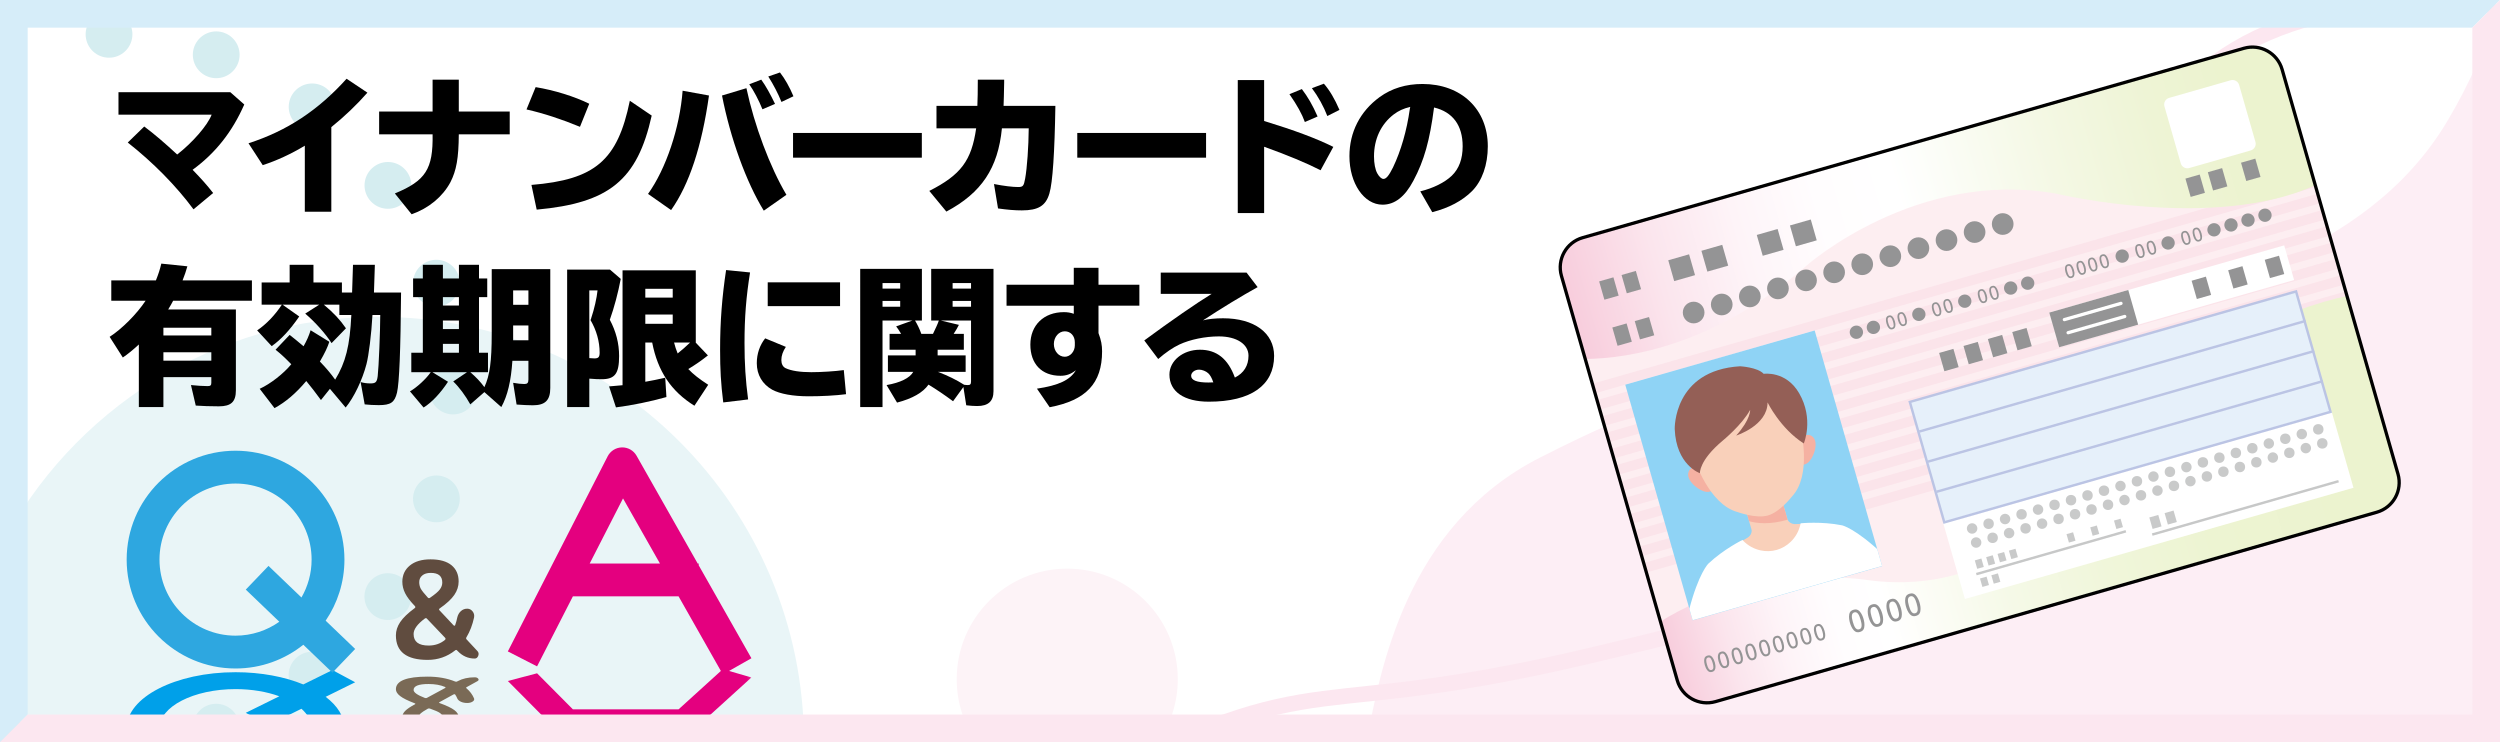 <?xml version="1.0" encoding="utf-8"?>
<!-- Generator: Adobe Illustrator 29.8.1, SVG Export Plug-In . SVG Version: 9.03 Build 0)  -->
<svg version="1.1" id="レイヤー_1" xmlns="http://www.w3.org/2000/svg" xmlns:xlink="http://www.w3.org/1999/xlink" x="0px"
	 y="0px" viewBox="0 0 767.999 227.999" style="enable-background:new 0 0 767.999 227.999;" xml:space="preserve">
<style type="text/css">
	.st0{clip-path:url(#SVGID_00000029008770736817014160000012771958236762789798_);fill:#FDEEF5;}
	.st1{clip-path:url(#SVGID_00000029008770736817014160000012771958236762789798_);fill:#E9F5F7;}
	.st2{clip-path:url(#SVGID_00000029008770736817014160000012771958236762789798_);fill:#FDF3F7;}
	.st3{clip-path:url(#SVGID_00000029008770736817014160000012771958236762789798_);}
	.st4{fill:none;stroke:#D5EDF0;stroke-width:14.372;stroke-linecap:round;stroke-linejoin:round;}
	.st5{fill:none;stroke:#D5EDF0;stroke-width:14.372;stroke-linecap:round;stroke-linejoin:round;stroke-dasharray:0,33.659;}
	
		.st6{clip-path:url(#SVGID_00000029008770736817014160000012771958236762789798_);fill:none;stroke:#FCE7F0;stroke-width:4.791;stroke-miterlimit:10;}
	.st7{fill:#FDEEF1;}
	.st8{fill:none;stroke:#FBE4EA;stroke-width:3.041;stroke-miterlimit:10;}
	.st9{fill:#949495;}
	.st10{filter:url(#Adobe_OpacityMaskFilter);}
	.st11{filter:url(#Adobe_OpacityMaskFilter_00000126296232475187497860000012356223544004276115_);}
	
		.st12{mask:url(#SVGID_00000023278968937708531480000003806514327874712466_);fill:url(#SVGID_00000021102253488919962550000013697996272426655914_);}
	.st13{fill:url(#SVGID_00000018928258169116901280000003313652963908998836_);}
	.st14{filter:url(#Adobe_OpacityMaskFilter_00000130615986442183094190000018008744799585953955_);}
	.st15{filter:url(#Adobe_OpacityMaskFilter_00000087405170720796591290000004322348862834108569_);}
	
		.st16{mask:url(#SVGID_00000021803224708088490580000001860357857510663097_);fill:url(#SVGID_00000160910169595271058210000003614704471078657443_);}
	.st17{fill:url(#SVGID_00000109711284503127627290000013366811687120258982_);}
	.st18{clip-path:url(#SVGID_00000107567683139789169770000013132746941031519674_);}
	.st19{fill:#F9D0BA;}
	.st20{fill:#FFFFFF;}
	.st21{fill:#F5B1A2;}
	.st22{fill:#945F56;}
	.st23{fill:none;stroke:#000000;stroke-width:1.014;stroke-miterlimit:10;}
	.st24{fill:#E6F0FA;stroke:#BBC4E4;stroke-width:0.76;stroke-miterlimit:10;}
	.st25{fill:none;stroke:#BBC4E4;stroke-width:0.76;stroke-miterlimit:10;}
	.st26{fill:none;stroke:#FFFFFF;stroke-width:1.014;stroke-linecap:round;stroke-miterlimit:10;}
	.st27{fill:none;stroke:#C7C8C8;stroke-width:0.76;stroke-miterlimit:10;}
	.st28{fill:#C9CACA;}
	.st29{filter:url(#Adobe_OpacityMaskFilter_00000160165593190627443330000014761834795794410396_);}
	.st30{fill:url(#SVGID_00000080908110178831000810000013539563308812504492_);}
	.st31{mask:url(#SVGID_00000030457636607866495180000017552824466163125933_);}
	.st32{fill:#7A6A56;}
	.st33{fill:#00A0E9;}
	.st34{fill:#E4007F;}
	.st35{fill:#604C3F;}
	.st36{fill:#2EA7E0;}
	.st37{fill:#D6EDF9;}
	.st38{fill:#FCE7F0;}
</style>
<g>
	<defs>
		<rect id="SVGID_1_" x="0" width="767.999" height="227.999"/>
	</defs>
	<clipPath id="SVGID_00000000922051444751908470000011706393114527643581_">
		<use xlink:href="#SVGID_1_"  style="overflow:visible;"/>
	</clipPath>
	<path style="clip-path:url(#SVGID_00000000922051444751908470000011706393114527643581_);fill:#FDEEF5;" d="M767.999,1.944
		v226.055H419.781c4.158-21.61,11.852-66.373,53.381-87.475
		c66.799-33.95,61.75-16.005,148.295-36.504c52.892-12.527,105.387-24.959,130.312-66.727
		C759.093,25.025,763.894,13.331,767.999,1.944z"/>
	<path style="clip-path:url(#SVGID_00000000922051444751908470000011706393114527643581_);fill:#E9F5F7;" d="M246.972,227.999
		H0.155v-59.901c21.72-42.032,65.582-70.761,116.151-70.761
		C188.47,97.338,246.972,155.835,246.972,227.999z"/>
	<path style="clip-path:url(#SVGID_00000000922051444751908470000011706393114527643581_);fill:#FDF3F7;" d="M361.815,208.645
		c0,7.195-2.237,13.864-6.055,19.354h-55.805c-3.818-5.49-6.055-12.158-6.055-19.354
		c0-18.755,15.205-33.96,33.96-33.96C346.615,174.685,361.815,189.89,361.815,208.645z"/>
	<g style="clip-path:url(#SVGID_00000000922051444751908470000011706393114527643581_);">
		<g>
			<line class="st4" x1="0.155" y1="225.756" x2="0.155" y2="225.756"/>
			<path class="st5" d="M33.46,229.673c58.735-2.066,105.716-50.333,105.716-109.572
				c0-6.592-0.58-13.045-1.701-19.315c-7.617-42.875-40.154-77.127-82.105-87.259
				c-8.283-2.002-16.934-3.061-25.835-3.061c-4.358,0-8.656,0.254-12.88,0.748"/>
			<line class="st4" x1="0.155" y1="14.451" x2="0.155" y2="14.451"/>
		</g>
	</g>
	
		<path style="clip-path:url(#SVGID_00000000922051444751908470000011706393114527643581_);fill:none;stroke:#FCE7F0;stroke-width:4.791;stroke-miterlimit:10;" d="
		M766.639,1.684c-40.375-2.946-82.838,1.854-107.461,40.518c-12.767,20.053-17.629,39.618-25.299,60.27
		c-3.861,10.391-8.431,21.054-15.076,32.197c-24.93,41.769-77.42,54.2-130.317,66.727
		c-31.905,7.555-51.364,9.888-66.56,11.521c-22.214,2.39-35.33,3.286-64.921,16.824"/>
	<g style="clip-path:url(#SVGID_00000000922051444751908470000011706393114527643581_);">
		<path class="st7" d="M730.156,157.355l-203.162,58.185c-5.035,1.442-10.285-1.471-11.727-6.505
			L479.673,84.748c-1.442-5.035,1.471-10.285,6.505-11.727l203.161-58.185
			c5.035-1.442,10.285,1.471,11.727,6.505l35.595,124.286
			C738.103,150.662,735.19,155.913,730.156,157.355z"/>
		<g>
			<line class="st8" x1="489.585" y1="119.36" x2="710.979" y2="55.954"/>
			<line class="st8" x1="491.019" y1="124.366" x2="712.413" y2="60.96"/>
			<line class="st8" x1="492.452" y1="129.371" x2="713.846" y2="65.965"/>
			<line class="st8" x1="493.886" y1="134.377" x2="715.28" y2="70.971"/>
			<line class="st8" x1="495.32" y1="139.383" x2="716.713" y2="75.976"/>
			<line class="st8" x1="496.753" y1="144.388" x2="718.147" y2="80.982"/>
			<line class="st8" x1="498.187" y1="149.394" x2="719.581" y2="85.988"/>
			<line class="st8" x1="499.62" y1="154.399" x2="721.014" y2="90.993"/>
			<line class="st8" x1="501.054" y1="159.405" x2="722.448" y2="95.999"/>
			<line class="st8" x1="502.487" y1="164.411" x2="723.881" y2="101.004"/>
			<line class="st8" x1="503.921" y1="169.416" x2="725.315" y2="106.01"/>
			<line class="st8" x1="505.355" y1="174.422" x2="726.748" y2="111.016"/>
		</g>
		<g>
			<g>
				<path class="st9" d="M582.232,100.277c-0.114,0.61-0.528,0.781-0.814,0.864
					c-0.397,0.114-0.781,0.095-1.148-0.301c-0.398-0.423-0.619-1.014-0.738-1.43
					c-0.105-0.367-0.247-1.022-0.131-1.604c0.117-0.595,0.497-0.767,0.816-0.859
					c0.391-0.112,0.779-0.1,1.147,0.297c0.385,0.421,0.61,0.988,0.737,1.43
					C582.225,99.11,582.341,99.713,582.232,100.277z M580.357,97.437
					c-0.617,0.177-0.524,0.933-0.272,1.813c0.233,0.815,0.548,1.577,1.19,1.393
					c0.61-0.175,0.524-0.927,0.271-1.812C581.313,98.016,580.994,97.255,580.357,97.437z"/>
				<path class="st9" d="M585.764,99.265c-0.114,0.61-0.528,0.781-0.814,0.864
					c-0.397,0.114-0.781,0.095-1.148-0.301c-0.398-0.423-0.618-1.014-0.737-1.43
					c-0.105-0.367-0.248-1.022-0.132-1.604c0.117-0.595,0.497-0.767,0.816-0.859
					c0.391-0.112,0.779-0.1,1.147,0.297c0.385,0.421,0.61,0.988,0.737,1.43
					C585.757,98.098,585.873,98.701,585.764,99.265z M583.889,96.425
					c-0.616,0.176-0.524,0.933-0.272,1.813c0.233,0.815,0.548,1.577,1.19,1.393
					c0.61-0.175,0.524-0.927,0.271-1.812C584.844,97.004,584.526,96.243,583.889,96.425z"/>
			</g>
			<path class="st9" d="M572.245,101.499c0.311,1.087-0.318,2.22-1.404,2.532s-2.22-0.318-2.532-1.404
				c-0.311-1.087,0.317-2.22,1.404-2.532C570.801,99.783,571.934,100.412,572.245,101.499z"/>
			<path class="st9" d="M577.474,100.001c0.311,1.087-0.317,2.22-1.404,2.532
				c-1.087,0.311-2.22-0.318-2.532-1.404s0.317-2.22,1.404-2.532
				C576.03,98.286,577.163,98.914,577.474,100.001z"/>
			<path class="st9" d="M624.873,86.426c0.311,1.087-0.317,2.22-1.404,2.532
				c-1.087,0.311-2.22-0.318-2.532-1.404s0.318-2.22,1.404-2.532
				C623.429,84.711,624.562,85.339,624.873,86.426z"/>
			<path class="st9" d="M591.439,96.002c0.311,1.087-0.317,2.22-1.404,2.532
				c-1.087,0.311-2.22-0.318-2.532-1.404c-0.311-1.087,0.318-2.22,1.404-2.532
				S591.127,94.915,591.439,96.002z"/>
			<g>
				<path class="st9" d="M596.335,96.238c-0.114,0.61-0.528,0.781-0.814,0.864
					c-0.397,0.114-0.781,0.095-1.148-0.301c-0.398-0.423-0.619-1.014-0.738-1.43
					c-0.105-0.367-0.247-1.022-0.131-1.604c0.117-0.595,0.497-0.767,0.816-0.859
					c0.391-0.112,0.779-0.1,1.147,0.297c0.385,0.421,0.61,0.988,0.737,1.43
					C596.328,95.071,596.444,95.674,596.335,96.238z M594.46,93.398
					c-0.617,0.177-0.524,0.933-0.272,1.813c0.233,0.815,0.548,1.577,1.19,1.393
					c0.61-0.175,0.524-0.927,0.271-1.812C595.416,93.977,595.097,93.216,594.46,93.398z"/>
				<path class="st9" d="M599.867,95.226c-0.114,0.61-0.528,0.781-0.814,0.864
					c-0.397,0.114-0.781,0.095-1.148-0.301c-0.398-0.423-0.618-1.014-0.737-1.43
					c-0.105-0.367-0.248-1.022-0.132-1.604c0.117-0.595,0.497-0.767,0.816-0.859
					c0.391-0.112,0.779-0.1,1.147,0.297c0.385,0.421,0.61,0.988,0.737,1.43
					C599.86,94.059,599.976,94.662,599.867,95.226z M597.992,92.386
					c-0.616,0.176-0.524,0.933-0.272,1.813c0.233,0.815,0.548,1.577,1.19,1.393
					c0.61-0.175,0.524-0.927,0.271-1.812C598.948,92.965,598.629,92.204,597.992,92.386z"/>
			</g>
			<path class="st9" d="M605.541,91.963c0.311,1.087-0.318,2.22-1.404,2.532
				c-1.087,0.311-2.22-0.318-2.532-1.404c-0.311-1.087,0.317-2.22,1.404-2.532
				S605.23,90.876,605.541,91.963z"/>
			<g>
				<path class="st9" d="M610.438,92.199c-0.114,0.61-0.528,0.781-0.814,0.864
					c-0.397,0.114-0.781,0.095-1.148-0.301c-0.398-0.423-0.619-1.014-0.738-1.43
					c-0.105-0.367-0.247-1.022-0.131-1.604c0.117-0.595,0.497-0.767,0.816-0.859
					c0.391-0.112,0.779-0.1,1.147,0.297c0.385,0.421,0.61,0.988,0.737,1.43
					C610.431,91.032,610.548,91.635,610.438,92.199z M608.563,89.359
					c-0.617,0.177-0.524,0.933-0.272,1.813c0.233,0.815,0.548,1.577,1.19,1.393
					c0.61-0.175,0.524-0.927,0.271-1.812C609.519,89.938,609.2,89.176,608.563,89.359z"/>
				<path class="st9" d="M613.97,91.187c-0.114,0.61-0.528,0.781-0.814,0.864
					c-0.397,0.114-0.781,0.095-1.148-0.301c-0.398-0.423-0.618-1.014-0.737-1.43
					c-0.105-0.367-0.248-1.022-0.132-1.604c0.117-0.595,0.497-0.767,0.816-0.859
					c0.391-0.112,0.779-0.1,1.147,0.297c0.385,0.421,0.61,0.988,0.737,1.43
					C613.963,90.02,614.079,90.623,613.97,91.187z M612.095,88.347
					c-0.616,0.176-0.524,0.933-0.272,1.813c0.233,0.815,0.548,1.577,1.19,1.393
					c0.61-0.175,0.524-0.927,0.271-1.812C613.051,88.926,612.732,88.165,612.095,88.347z"/>
			</g>
			<path class="st9" d="M619.644,87.924c0.311,1.087-0.318,2.22-1.404,2.532
				c-1.087,0.311-2.22-0.318-2.532-1.404s0.318-2.22,1.404-2.532
				C618.2,86.208,619.333,86.837,619.644,87.924z"/>
		</g>
		<g>
			<g>
				<path class="st9" d="M637.235,84.524c-0.114,0.61-0.528,0.781-0.815,0.864
					c-0.397,0.114-0.781,0.095-1.148-0.301c-0.398-0.423-0.619-1.014-0.738-1.43
					c-0.105-0.367-0.247-1.022-0.131-1.604c0.117-0.595,0.497-0.767,0.816-0.859
					c0.391-0.112,0.779-0.1,1.147,0.297c0.385,0.421,0.61,0.988,0.737,1.43
					C637.228,83.357,637.344,83.96,637.235,84.524z M635.36,81.684
					c-0.617,0.177-0.524,0.933-0.272,1.813c0.233,0.815,0.548,1.577,1.19,1.393
					c0.61-0.175,0.525-0.927,0.271-1.812C636.315,82.263,635.997,81.502,635.36,81.684z"/>
				<path class="st9" d="M640.767,83.513c-0.114,0.61-0.528,0.781-0.814,0.864
					c-0.397,0.114-0.781,0.095-1.148-0.301c-0.398-0.423-0.618-1.014-0.737-1.43
					c-0.105-0.367-0.248-1.022-0.132-1.604c0.117-0.595,0.497-0.767,0.816-0.859
					c0.391-0.112,0.779-0.1,1.147,0.297c0.385,0.421,0.61,0.988,0.737,1.43
					C640.76,82.346,640.876,82.949,640.767,83.513z M638.892,80.673
					c-0.616,0.176-0.524,0.933-0.272,1.813c0.233,0.815,0.547,1.577,1.19,1.393
					c0.61-0.175,0.524-0.927,0.271-1.812C639.847,81.252,639.529,80.49,638.892,80.673z"/>
				<path class="st9" d="M644.298,82.501c-0.114,0.61-0.528,0.781-0.814,0.864
					c-0.397,0.114-0.781,0.095-1.148-0.301c-0.398-0.423-0.618-1.014-0.737-1.43
					c-0.105-0.367-0.248-1.022-0.132-1.604c0.117-0.595,0.497-0.767,0.816-0.859
					c0.391-0.112,0.779-0.1,1.147,0.297c0.385,0.421,0.61,0.988,0.737,1.43
					C644.291,81.334,644.407,81.938,644.298,82.501z M642.423,79.662
					c-0.616,0.176-0.524,0.933-0.272,1.813c0.233,0.815,0.548,1.577,1.19,1.393
					c0.61-0.175,0.524-0.927,0.271-1.812C643.378,80.241,643.06,79.479,642.423,79.662z"/>
				<path class="st9" d="M647.83,81.49c-0.114,0.61-0.528,0.781-0.814,0.864
					c-0.397,0.114-0.781,0.095-1.148-0.301c-0.398-0.423-0.619-1.014-0.738-1.43
					c-0.105-0.367-0.247-1.022-0.131-1.604c0.117-0.595,0.497-0.767,0.816-0.859
					c0.391-0.112,0.779-0.1,1.147,0.297c0.385,0.421,0.61,0.988,0.737,1.43
					C647.823,80.323,647.939,80.926,647.83,81.49z M645.955,78.65
					c-0.617,0.177-0.524,0.933-0.272,1.813c0.233,0.815,0.548,1.577,1.19,1.393
					c0.61-0.175,0.524-0.927,0.271-1.812C646.91,79.229,646.591,78.468,645.955,78.65z"/>
			</g>
			<path class="st9" d="M687.329,68.539c0.311,1.087-0.317,2.22-1.404,2.532
				c-1.087,0.311-2.22-0.318-2.532-1.404c-0.311-1.087,0.318-2.22,1.404-2.532
				C685.884,66.824,687.017,67.453,687.329,68.539z"/>
			<path class="st9" d="M653.904,78.112c0.311,1.087-0.317,2.22-1.404,2.532
				c-1.087,0.311-2.22-0.318-2.532-1.404c-0.311-1.087,0.318-2.22,1.404-2.532
				S653.593,77.025,653.904,78.112z"/>
			<g>
				<path class="st9" d="M658.802,78.347c-0.114,0.61-0.528,0.781-0.814,0.864
					c-0.397,0.114-0.781,0.095-1.148-0.301c-0.398-0.423-0.619-1.014-0.738-1.43
					c-0.105-0.367-0.247-1.022-0.131-1.604c0.117-0.595,0.497-0.767,0.816-0.859
					c0.391-0.112,0.779-0.1,1.147,0.297c0.385,0.421,0.61,0.988,0.737,1.43
					C658.795,77.181,658.911,77.784,658.802,78.347z M656.927,75.508
					c-0.617,0.177-0.524,0.933-0.272,1.813c0.233,0.815,0.548,1.577,1.19,1.393
					c0.61-0.175,0.524-0.927,0.271-1.812C657.882,76.087,657.563,75.325,656.927,75.508z"/>
				<path class="st9" d="M662.334,77.336c-0.114,0.61-0.528,0.781-0.814,0.864
					c-0.397,0.114-0.781,0.095-1.148-0.301c-0.398-0.423-0.618-1.014-0.737-1.43
					c-0.105-0.367-0.248-1.022-0.132-1.604c0.117-0.595,0.497-0.767,0.816-0.859
					c0.391-0.112,0.779-0.1,1.147,0.297c0.385,0.421,0.61,0.988,0.737,1.43
					C662.327,76.169,662.443,76.772,662.334,77.336z M660.459,74.496
					c-0.616,0.176-0.524,0.933-0.272,1.813c0.233,0.815,0.548,1.577,1.19,1.393
					c0.61-0.175,0.524-0.927,0.271-1.812C661.414,75.075,661.095,74.314,660.459,74.496z"/>
			</g>
			<path class="st9" d="M668.007,74.073c0.311,1.087-0.318,2.22-1.404,2.532
				c-1.087,0.311-2.22-0.318-2.532-1.404c-0.311-1.087,0.317-2.22,1.404-2.532
				C666.562,72.357,667.696,72.986,668.007,74.073z"/>
			<g>
				<path class="st9" d="M672.905,74.308c-0.114,0.61-0.528,0.781-0.814,0.864
					c-0.397,0.114-0.781,0.095-1.148-0.301c-0.398-0.423-0.619-1.014-0.738-1.43
					c-0.105-0.367-0.247-1.022-0.131-1.604c0.117-0.595,0.497-0.767,0.816-0.859
					c0.391-0.112,0.779-0.1,1.147,0.297c0.385,0.421,0.61,0.988,0.737,1.43
					C672.898,73.142,673.014,73.745,672.905,74.308z M671.03,71.469
					c-0.617,0.177-0.524,0.933-0.272,1.813c0.233,0.815,0.548,1.577,1.19,1.393
					c0.61-0.175,0.525-0.927,0.271-1.812C671.985,72.048,671.666,71.286,671.03,71.469z"/>
				<path class="st9" d="M676.437,73.297c-0.114,0.61-0.528,0.781-0.814,0.864
					c-0.397,0.114-0.781,0.095-1.148-0.301c-0.398-0.423-0.618-1.014-0.737-1.43
					c-0.105-0.367-0.248-1.022-0.132-1.604c0.117-0.595,0.497-0.767,0.816-0.859
					c0.391-0.112,0.779-0.1,1.147,0.297c0.385,0.421,0.61,0.988,0.737,1.43
					C676.43,72.13,676.546,72.733,676.437,73.297z M674.562,70.457
					c-0.616,0.176-0.524,0.933-0.272,1.813c0.233,0.815,0.548,1.577,1.19,1.393
					c0.61-0.175,0.524-0.927,0.271-1.812C675.517,71.036,675.198,70.275,674.562,70.457z"/>
			</g>
			<path class="st9" d="M682.11,70.034c0.311,1.087-0.318,2.22-1.404,2.532
				c-1.087,0.311-2.22-0.318-2.532-1.404c-0.311-1.087,0.318-2.22,1.404-2.532
				C680.665,68.318,681.799,68.947,682.11,70.034z"/>
			<path class="st9" d="M697.766,65.55c0.311,1.087-0.317,2.22-1.404,2.532
				c-1.087,0.311-2.22-0.318-2.532-1.404c-0.311-1.087,0.317-2.22,1.404-2.532
				C696.322,63.834,697.455,64.463,697.766,65.55z"/>
			<path class="st9" d="M692.548,67.045c0.311,1.087-0.317,2.22-1.404,2.532
				c-1.087,0.311-2.22-0.318-2.532-1.404c-0.311-1.087,0.317-2.22,1.404-2.532
				C691.103,65.329,692.236,65.958,692.548,67.045z"/>
		</g>
		<g>
			
				<rect x="604.151" y="105.379" transform="matrix(0.961 -0.275 0.275 0.961 -6.381 171.153)" class="st9" width="4.563" height="5.848"/>
			
				<rect x="611.64" y="103.234" transform="matrix(0.961 -0.275 0.275 0.961 -5.501 173.132)" class="st9" width="4.563" height="5.848"/>
			
				<rect x="596.662" y="107.524" transform="matrix(0.961 -0.275 0.275 0.961 -7.261 169.174)" class="st9" width="4.563" height="5.848"/>
			
				<rect x="619.13" y="101.089" transform="matrix(0.961 -0.275 0.275 0.961 -4.621 175.111)" class="st9" width="4.563" height="5.848"/>
		</g>
		<defs>
			
				<filter id="Adobe_OpacityMaskFilter" filterUnits="userSpaceOnUse" x="479.304" y="14.468" width="231.951" height="95.812">
				<feFlood  style="flood-color:white;flood-opacity:1" result="back"/>
				<feBlend  in="SourceGraphic" in2="back" mode="normal"/>
			</filter>
		</defs>
		
			<mask maskUnits="userSpaceOnUse" x="479.304" y="14.468" width="231.951" height="95.812" id="SVGID_00000031907196949794583160000004619647756001341097_">
			<g class="st10">
				<defs>
					
						<filter id="Adobe_OpacityMaskFilter_00000048459893979678906470000013495316236478620576_" filterUnits="userSpaceOnUse" x="479.304" y="14.468" width="231.951" height="95.812">
						<feFlood  style="flood-color:white;flood-opacity:1" result="back"/>
						<feBlend  in="SourceGraphic" in2="back" mode="normal"/>
					</filter>
				</defs>
				
					<mask maskUnits="userSpaceOnUse" x="479.304" y="14.468" width="231.951" height="95.812" id="SVGID_00000031907196949794583160000004619647756001341097_">
					<g style="filter:url(#Adobe_OpacityMaskFilter_00000048459893979678906470000013495316236478620576_);">
					</g>
				</mask>
				
					<linearGradient id="SVGID_00000135675040837235388500000003091632402620831420_" gradientUnits="userSpaceOnUse" x1="462.795" y1="53.595" x2="693.089" y2="53.595" gradientTransform="matrix(0.961 -0.275 0.275 0.961 23.891 174.201)">
					<stop  offset="0" style="stop-color:#B3B3B3"/>
					<stop  offset="0.085" style="stop-color:#BBBBBB"/>
					<stop  offset="0.28" style="stop-color:#C8C8C8"/>
					<stop  offset="0.461" style="stop-color:#CCCCCC"/>
					<stop  offset="0.632" style="stop-color:#E6E6E6"/>
					<stop  offset="0.803" style="stop-color:#F8F8F8"/>
					<stop  offset="0.923" style="stop-color:#FFFFFF"/>
				</linearGradient>
				
					<path style="mask:url(#SVGID_00000031907196949794583160000004619647756001341097_);fill:url(#SVGID_00000135675040837235388500000003091632402620831420_);" d="
					M555.035,81.54c0,0,33.733-29.851,76.834-22.005c0,0,48.188,11.537,79.385-2.619l-10.188-35.575
					c-1.442-5.035-6.692-7.947-11.727-6.505L486.178,73.021c-5.035,1.442-7.947,6.692-6.505,11.727
					l7.312,25.532C500.455,110.127,526.754,106.111,555.035,81.54z"/>
			</g>
		</mask>
		
			<linearGradient id="SVGID_00000138562555472738941530000012403168502959098760_" gradientUnits="userSpaceOnUse" x1="462.795" y1="53.595" x2="693.089" y2="53.595" gradientTransform="matrix(0.961 -0.275 0.275 0.961 23.891 174.201)">
			<stop  offset="0" style="stop-color:#F8CDDC"/>
			<stop  offset="0.007" style="stop-color:#F8CEDD"/>
			<stop  offset="0.127" style="stop-color:#FBE5ED"/>
			<stop  offset="0.244" style="stop-color:#FEF4F8"/>
			<stop  offset="0.357" style="stop-color:#FFFDFE"/>
			<stop  offset="0.461" style="stop-color:#FFFFFF"/>
			<stop  offset="0.498" style="stop-color:#FDFEFB"/>
			<stop  offset="0.672" style="stop-color:#F4F8E4"/>
			<stop  offset="0.819" style="stop-color:#EEF4D5"/>
			<stop  offset="0.923" style="stop-color:#ECF3CF"/>
		</linearGradient>
		<path style="fill:url(#SVGID_00000138562555472738941530000012403168502959098760_);" d="M555.035,81.54
			c0,0,33.733-29.851,76.834-22.005c0,0,48.188,11.537,79.385-2.619l-10.188-35.575
			c-1.442-5.035-6.692-7.947-11.727-6.505L486.178,73.021c-5.035,1.442-7.947,6.692-6.505,11.727
			l7.312,25.532C500.455,110.127,526.754,106.111,555.035,81.54z"/>
		<defs>
			
				<filter id="Adobe_OpacityMaskFilter_00000127755355767410212880000006961244150625070771_" filterUnits="userSpaceOnUse" x="510.09" y="90.934" width="226.94" height="124.974">
				<feFlood  style="flood-color:white;flood-opacity:1" result="back"/>
				<feBlend  in="SourceGraphic" in2="back" mode="normal"/>
			</filter>
		</defs>
		
			<mask maskUnits="userSpaceOnUse" x="510.09" y="90.934" width="226.94" height="124.974" id="SVGID_00000114775232814724495720000012853195200346733969_">
			<g style="filter:url(#Adobe_OpacityMaskFilter_00000127755355767410212880000006961244150625070771_);">
				<defs>
					
						<filter id="Adobe_OpacityMaskFilter_00000041261069121471223720000015893051009504871600_" filterUnits="userSpaceOnUse" x="510.09" y="90.934" width="226.94" height="124.974">
						<feFlood  style="flood-color:white;flood-opacity:1" result="back"/>
						<feBlend  in="SourceGraphic" in2="back" mode="normal"/>
					</filter>
				</defs>
				
					<mask maskUnits="userSpaceOnUse" x="510.09" y="90.934" width="226.94" height="124.974" id="SVGID_00000114775232814724495720000012853195200346733969_">
					<g style="filter:url(#Adobe_OpacityMaskFilter_00000041261069121471223720000015893051009504871600_);">
					</g>
				</mask>
				
					<linearGradient id="SVGID_00000171681045101870083300000010835199804360111022_" gradientUnits="userSpaceOnUse" x1="462.795" y1="144.95" x2="693.089" y2="144.95" gradientTransform="matrix(0.961 -0.275 0.275 0.961 23.891 174.201)">
					<stop  offset="0" style="stop-color:#B3B3B3"/>
					<stop  offset="0.054" style="stop-color:#BBBBBB"/>
					<stop  offset="0.179" style="stop-color:#C8C8C8"/>
					<stop  offset="0.294" style="stop-color:#CCCCCC"/>
					<stop  offset="0.418" style="stop-color:#E1E1E1"/>
					<stop  offset="0.563" style="stop-color:#F2F2F2"/>
					<stop  offset="0.722" style="stop-color:#FCFCFC"/>
					<stop  offset="0.923" style="stop-color:#FFFFFF"/>
				</linearGradient>
				
					<path style="mask:url(#SVGID_00000114775232814724495720000012853195200346733969_);fill:url(#SVGID_00000171681045101870083300000010835199804360111022_);" d="
					M635.269,152.387c0,0-19.978,31.256-61.241,25.853c0,0-34.476-5.848-63.938,12.717l5.177,18.077
					c1.442,5.035,6.692,7.947,11.727,6.505l203.162-58.185c5.035-1.442,7.947-6.692,6.505-11.727
					l-15.664-54.694C703.926,94.519,668.54,107.24,635.269,152.387z"/>
			</g>
		</mask>
		
			<linearGradient id="SVGID_00000143581915719222726560000014519351903974184363_" gradientUnits="userSpaceOnUse" x1="462.795" y1="144.95" x2="693.089" y2="144.95" gradientTransform="matrix(0.961 -0.275 0.275 0.961 23.891 174.201)">
			<stop  offset="0" style="stop-color:#F8CDDC"/>
			<stop  offset="0.005" style="stop-color:#F8CEDD"/>
			<stop  offset="0.081" style="stop-color:#FBE5ED"/>
			<stop  offset="0.155" style="stop-color:#FEF4F8"/>
			<stop  offset="0.227" style="stop-color:#FFFDFE"/>
			<stop  offset="0.294" style="stop-color:#FFFFFF"/>
			<stop  offset="0.338" style="stop-color:#FDFDF8"/>
			<stop  offset="0.462" style="stop-color:#F5F9E7"/>
			<stop  offset="0.594" style="stop-color:#F0F6DA"/>
			<stop  offset="0.74" style="stop-color:#EDF4D2"/>
			<stop  offset="0.923" style="stop-color:#ECF3CF"/>
		</linearGradient>
		<path style="fill:url(#SVGID_00000143581915719222726560000014519351903974184363_);" d="M635.269,152.387
			c0,0-19.978,31.256-61.241,25.853c0,0-34.476-5.848-63.938,12.717l5.177,18.077
			c1.442,5.035,6.692,7.947,11.727,6.505l203.162-58.185c5.035-1.442,7.947-6.692,6.505-11.727
			l-15.664-54.694C703.926,94.519,668.54,107.24,635.269,152.387z"/>
		<g>
			<g>
				<defs>
					
						<rect id="SVGID_00000047744659200112465390000013246463632553293756_" x="508.687" y="108.257" transform="matrix(0.961 -0.275 0.275 0.961 -19.344 154.03)" width="60.554" height="75.321"/>
				</defs>
				<use xlink:href="#SVGID_00000047744659200112465390000013246463632553293756_"  style="overflow:visible;fill:#8FD3F5;"/>
				<clipPath id="SVGID_00000146461469719594469240000015928195178542632633_">
					<use xlink:href="#SVGID_00000047744659200112465390000013246463632553293756_"  style="overflow:visible;"/>
				</clipPath>
				<g style="clip-path:url(#SVGID_00000146461469719594469240000015928195178542632633_);">
					<g>
						<path class="st19" d="M558.678,171.995l-3.191-11.143l-3.631,0.14
							c-2.076,0.186-2.717-1.348-2.717-1.348l-1.827-6.38l-11.042,3.162l1.827,6.38
							c0,0,0.27,1.64-1.591,2.581l-3.155,1.803l3.191,11.143L558.678,171.995z"/>
						<path class="st20" d="M565.881,161.382c-6.4-1.285-12.722-0.621-12.722-0.621
							c-0.495,2.523-1.693,4.342-3.005,5.633c-2.475,2.435-5.956,3.432-9.345,2.676
							c-1.797-0.4-3.776-1.31-5.531-3.188c0,0-5.714,2.783-10.464,7.261
							c0,0-2.988,2.856-5.961,14.311l0.899,3.139l29.378-8.414l0.905-0.259l29.379-8.414l-0.899-3.139
							C569.928,162.223,565.881,161.382,565.881,161.382z"/>
						<path class="st21" d="M549.139,159.645l-1.827-6.38l-11.042,3.162l1.056,3.686
							C539.627,160.764,543.649,161.266,549.139,159.645z"/>
					</g>
					<g>
						<g>
							<path class="st21" d="M552.769,136.841c0,0,0.408-3.687,3.08-3.203c0,0,2.667,0.437,1.69,4.637
								c0,0-1.183,4.959-4.251,4.472L552.769,136.841z"/>
							<g>
								<path class="st21" d="M523.56,145.206c0,0-2.298-2.912-4.309-1.087c0,0-2.032,1.783,1.021,4.829
									c0,0,3.629,3.581,5.974,1.544L523.56,145.206z"/>
							</g>
						</g>
						<path class="st19" d="M530.984,115.95c0,0-17.605,3.81-10.499,24.985c0,0,4.456,14.06,13.334,16.379
							c0,0,5.624,2.087,9.307,1.032c3.683-1.055,7.349-5.802,7.349-5.802
							c6.305-6.667,2.642-20.954,2.642-20.954C547.937,109.862,530.984,115.95,530.984,115.95z"/>
						<path class="st22" d="M552.679,120.771c-4.049-6.974-10.882-5.933-10.882-5.933
							c-1.854-2.028-7.232-2.321-7.232-2.321c-20.585,1.238-20.091,19.272-20.091,19.272
							c0.447,11.107,7.741,13.58,7.741,13.58s-0.333-3.883,7.031-10.03c0,0,5.895-4.821,8.402-9.43
							c0,0,0.196,2.898-4.292,7.896c0,0,9.645-3.06,9.64-10.185c0,0,3.936,8.063,11.131,12.609
							C554.127,136.23,557.316,128.758,552.679,120.771z"/>
					</g>
				</g>
			</g>
		</g>
		<path class="st23" d="M730.156,157.355l-203.162,58.185c-5.035,1.442-10.285-1.471-11.727-6.505
			L479.673,84.748c-1.442-5.035,1.471-10.285,6.505-11.727l203.161-58.185
			c5.035-1.442,10.285,1.471,11.727,6.505l35.595,124.286
			C738.103,150.662,735.19,155.913,730.156,157.355z"/>
		<path class="st20" d="M691.421,46.214l-18.88,5.407c-1.123,0.322-2.295-0.328-2.616-1.451l-5.008-17.487
			c-0.322-1.123,0.328-2.295,1.451-2.616l18.88-5.407c1.123-0.322,2.295,0.328,2.616,1.451
			l5.008,17.487C693.194,44.721,692.545,45.892,691.421,46.214z"/>
		
			<rect x="598.131" y="142.862" transform="matrix(0.961 -0.275 0.275 0.961 -17.171 187.773)" class="st20" width="124.207" height="24.371"/>
		<g>
			
				<rect x="589.857" y="105.579" transform="matrix(0.961 -0.275 0.275 0.961 -9.185 184.223)" class="st24" width="123.46" height="38.496"/>
			<line class="st25" x1="589.593" y1="132.571" x2="708.281" y2="98.579"/>
			<line class="st25" x1="592.242" y1="141.823" x2="710.931" y2="107.831"/>
			<line class="st25" x1="594.892" y1="151.075" x2="713.58" y2="117.083"/>
		</g>
		<g>
			<g>
				
					<rect x="499.062" y="83.604" transform="matrix(0.961 -0.275 0.275 0.961 -4.447 141.377)" class="st9" width="4.563" height="5.848"/>
				
					<rect x="492.172" y="85.577" transform="matrix(0.961 -0.275 0.275 0.961 -5.256 139.557)" class="st9" width="4.563" height="5.848"/>
			</g>
			<g>
				
					<rect x="513.476" y="78.769" transform="matrix(0.961 -0.275 0.275 0.961 -2.63 145.464)" class="st9" width="6.66" height="6.66"/>
				
					<rect x="523.667" y="75.851" transform="matrix(0.961 -0.275 0.275 0.961 -1.433 148.157)" class="st9" width="6.66" height="6.66"/>
				
					<rect x="540.681" y="70.978" transform="matrix(0.961 -0.275 0.275 0.961 0.567 152.652)" class="st9" width="6.66" height="6.66"/>
				
					<rect x="550.872" y="68.06" transform="matrix(0.961 -0.275 0.275 0.961 1.764 155.346)" class="st9" width="6.66" height="6.66"/>
			</g>
		</g>
		<g>
			
				<rect x="679.221" y="51.955" transform="matrix(0.961 -0.275 0.275 0.961 11.23 189.757)" class="st9" width="4.563" height="5.848"/>
			
				<rect x="689.416" y="49.036" transform="matrix(0.961 -0.275 0.275 0.961 12.428 192.451)" class="st9" width="4.563" height="5.848"/>
			
				<rect x="672.331" y="53.928" transform="matrix(0.961 -0.275 0.275 0.961 10.42 187.936)" class="st9" width="4.563" height="5.848"/>
		</g>
		<g>
			
				<rect x="503.118" y="97.768" transform="matrix(0.961 -0.275 0.275 0.961 -8.19 143.042)" class="st9" width="4.563" height="5.848"/>
			
				<rect x="496.229" y="99.741" transform="matrix(0.961 -0.275 0.275 0.961 -8.999 141.221)" class="st9" width="4.563" height="5.848"/>
		</g>
		<circle class="st9" cx="520.287" cy="96.011" r="3.33"/>
		<circle class="st9" cx="528.918" cy="93.539" r="3.33"/>
		<circle class="st9" cx="537.549" cy="91.067" r="3.33"/>
		<circle class="st9" cx="546.181" cy="88.595" r="3.33"/>
		<circle class="st9" cx="554.812" cy="86.124" r="3.33"/>
		<circle class="st9" cx="563.443" cy="83.652" r="3.33"/>
		<circle class="st9" cx="572.074" cy="81.18" r="3.33"/>
		<circle class="st9" cx="580.705" cy="78.708" r="3.33"/>
		<circle class="st9" cx="589.336" cy="76.236" r="3.33"/>
		<circle class="st9" cx="597.967" cy="73.764" r="3.33"/>
		<circle class="st9" cx="606.598" cy="71.292" r="3.33"/>
		<circle class="st9" cx="615.229" cy="68.82" r="3.33"/>
		
			<rect x="629.91" y="85.293" transform="matrix(0.961 -0.275 0.275 0.961 0.787 187.272)" class="st20" width="75.04" height="11.081"/>
		
			<rect x="630.823" y="92.162" transform="matrix(0.961 -0.275 0.275 0.961 -2.031 180.934)" class="st9" width="25.246" height="11.081"/>
		<g>
			<path class="st9" d="M526.945,205.374c-0.135,0.729-0.63,0.933-0.972,1.031
				c-0.474,0.136-0.931,0.113-1.371-0.36c-0.475-0.504-0.737-1.21-0.879-1.706
				c-0.125-0.438-0.295-1.218-0.157-1.913c0.141-0.709,0.594-0.916,0.974-1.025
				c0.467-0.134,0.93-0.12,1.369,0.354c0.461,0.502,0.729,1.178,0.88,1.706
				C526.937,203.982,527.076,204.703,526.945,205.374z M524.707,201.988
				c-0.735,0.21-0.626,1.113-0.325,2.162c0.279,0.973,0.654,1.883,1.421,1.663
				c0.729-0.209,0.627-1.107,0.325-2.163C525.849,202.678,525.468,201.77,524.707,201.988z"/>
			<path class="st9" d="M531.159,204.167c-0.135,0.729-0.63,0.933-0.972,1.031
				c-0.474,0.136-0.932,0.113-1.371-0.36c-0.475-0.504-0.737-1.21-0.879-1.706
				c-0.125-0.438-0.295-1.218-0.157-1.913c0.141-0.709,0.595-0.916,0.974-1.025
				c0.467-0.134,0.93-0.12,1.369,0.354c0.461,0.502,0.729,1.178,0.88,1.706
				C531.152,202.775,531.29,203.496,531.159,204.167z M528.922,200.781
				c-0.735,0.21-0.626,1.113-0.325,2.162c0.279,0.973,0.654,1.883,1.421,1.663
				c0.729-0.209,0.627-1.107,0.325-2.163C530.064,201.471,529.682,200.563,528.922,200.781z"/>
			<path class="st9" d="M535.373,202.96c-0.135,0.729-0.63,0.933-0.972,1.031
				c-0.474,0.136-0.931,0.113-1.371-0.36c-0.475-0.504-0.737-1.21-0.879-1.706
				c-0.125-0.438-0.295-1.218-0.157-1.913c0.141-0.709,0.595-0.916,0.974-1.025
				c0.467-0.134,0.93-0.12,1.369,0.354c0.461,0.502,0.729,1.178,0.88,1.706
				C535.366,201.568,535.505,202.289,535.373,202.96z M533.136,199.574
				c-0.735,0.21-0.625,1.113-0.325,2.162c0.279,0.973,0.654,1.883,1.421,1.663
				c0.729-0.209,0.627-1.107,0.325-2.163C534.278,200.264,533.896,199.356,533.136,199.574z"/>
			<path class="st9" d="M539.588,201.753c-0.135,0.729-0.63,0.933-0.972,1.031
				c-0.474,0.136-0.931,0.113-1.371-0.36c-0.475-0.504-0.737-1.21-0.879-1.706
				c-0.125-0.438-0.295-1.218-0.157-1.913c0.141-0.709,0.594-0.916,0.974-1.025
				c0.467-0.134,0.929-0.12,1.369,0.354c0.461,0.502,0.729,1.178,0.88,1.706
				C539.581,200.361,539.719,201.082,539.588,201.753z M537.35,198.367
				c-0.735,0.21-0.626,1.113-0.325,2.162c0.279,0.973,0.654,1.883,1.421,1.663
				c0.729-0.209,0.627-1.107,0.325-2.163C538.492,199.057,538.111,198.149,537.35,198.367z"/>
			<path class="st9" d="M543.802,200.546c-0.135,0.729-0.63,0.933-0.972,1.031
				c-0.474,0.136-0.931,0.113-1.371-0.36c-0.475-0.504-0.737-1.21-0.879-1.706
				c-0.125-0.438-0.295-1.218-0.157-1.913c0.141-0.709,0.595-0.916,0.974-1.025
				c0.467-0.134,0.93-0.12,1.369,0.354c0.461,0.502,0.729,1.178,0.88,1.706
				C543.795,199.154,543.933,199.875,543.802,200.546z M541.565,197.16
				c-0.735,0.21-0.625,1.113-0.325,2.162c0.279,0.973,0.654,1.883,1.421,1.663
				c0.729-0.209,0.627-1.107,0.325-2.163C542.707,197.85,542.325,196.942,541.565,197.16z"/>
			<path class="st9" d="M548.016,199.339c-0.135,0.729-0.63,0.933-0.972,1.031
				c-0.474,0.136-0.931,0.113-1.371-0.36c-0.475-0.504-0.737-1.21-0.879-1.706
				c-0.125-0.438-0.295-1.218-0.157-1.913c0.141-0.709,0.594-0.916,0.974-1.025
				c0.467-0.134,0.93-0.12,1.369,0.354c0.461,0.502,0.729,1.178,0.88,1.706
				C548.009,197.947,548.148,198.668,548.016,199.339z M545.779,195.953
				c-0.735,0.21-0.626,1.113-0.325,2.162c0.279,0.973,0.654,1.883,1.421,1.663
				c0.729-0.209,0.627-1.107,0.325-2.163C546.921,196.643,546.539,195.735,545.779,195.953z"/>
			<path class="st9" d="M552.231,198.132c-0.135,0.729-0.63,0.933-0.972,1.031
				c-0.474,0.136-0.931,0.113-1.371-0.36c-0.475-0.504-0.737-1.21-0.879-1.706
				c-0.125-0.438-0.295-1.218-0.157-1.913c0.141-0.709,0.595-0.916,0.974-1.025
				c0.467-0.134,0.929-0.12,1.369,0.354c0.461,0.502,0.729,1.178,0.88,1.706
				C552.224,196.74,552.362,197.461,552.231,198.132z M549.993,194.746
				c-0.735,0.21-0.626,1.113-0.325,2.162c0.279,0.973,0.655,1.883,1.421,1.663
				c0.729-0.209,0.627-1.107,0.325-2.163C551.135,195.436,550.754,194.528,549.993,194.746z"/>
			<path class="st9" d="M556.445,196.925c-0.135,0.729-0.63,0.933-0.972,1.031
				c-0.474,0.136-0.931,0.113-1.371-0.36c-0.475-0.504-0.737-1.21-0.879-1.706
				c-0.125-0.438-0.295-1.218-0.157-1.913c0.141-0.709,0.594-0.916,0.974-1.025
				c0.467-0.134,0.929-0.12,1.369,0.354c0.461,0.502,0.729,1.178,0.88,1.706
				C556.438,195.533,556.576,196.254,556.445,196.925z M554.208,193.539
				c-0.735,0.21-0.626,1.113-0.325,2.162c0.279,0.973,0.654,1.883,1.421,1.663
				c0.729-0.209,0.627-1.107,0.325-2.163C555.35,194.229,554.968,193.321,554.208,193.539z"/>
			<path class="st9" d="M560.66,195.718c-0.135,0.729-0.63,0.933-0.972,1.031
				c-0.474,0.136-0.932,0.113-1.371-0.36c-0.475-0.504-0.737-1.21-0.879-1.706
				c-0.125-0.438-0.295-1.218-0.157-1.913c0.141-0.709,0.594-0.916,0.974-1.025
				c0.467-0.134,0.929-0.12,1.369,0.354c0.461,0.502,0.729,1.178,0.88,1.706
				C560.652,194.327,560.791,195.047,560.66,195.718z M558.422,192.332
				c-0.735,0.21-0.626,1.113-0.325,2.162c0.279,0.973,0.654,1.883,1.421,1.663
				c0.729-0.209,0.627-1.107,0.325-2.163C559.564,193.022,559.183,192.114,558.422,192.332z"/>
		</g>
		<g>
			<path class="st9" d="M572.69,192.732c-0.184,0.993-0.859,1.271-1.326,1.404
				c-0.645,0.185-1.27,0.156-1.867-0.49c-0.647-0.688-1.005-1.649-1.198-2.325
				c-0.171-0.596-0.402-1.66-0.214-2.606c0.192-0.966,0.81-1.247,1.327-1.396
				c0.637-0.182,1.267-0.164,1.866,0.481c0.627,0.684,0.992,1.605,1.198,2.324
				C572.68,190.836,572.869,191.816,572.69,192.732z M569.641,188.117
				c-1.001,0.287-0.852,1.517-0.442,2.946c0.379,1.325,0.891,2.565,1.935,2.265
				c0.994-0.285,0.854-1.507,0.442-2.946C571.196,189.058,570.677,187.82,569.641,188.117z"/>
			<path class="st9" d="M578.434,191.087c-0.184,0.993-0.859,1.271-1.326,1.404
				c-0.645,0.185-1.269,0.156-1.867-0.49c-0.647-0.688-1.006-1.649-1.199-2.325
				c-0.171-0.596-0.401-1.66-0.213-2.606c0.192-0.966,0.81-1.247,1.327-1.396
				c0.637-0.182,1.267-0.164,1.866,0.481c0.627,0.684,0.992,1.605,1.198,2.324
				C578.424,189.191,578.613,190.171,578.434,191.087z M575.385,186.472
				c-1.002,0.287-0.852,1.517-0.443,2.946c0.379,1.325,0.891,2.564,1.935,2.265
				c0.994-0.285,0.855-1.507,0.442-2.946C576.94,187.413,576.421,186.175,575.385,186.472z"/>
			<path class="st9" d="M584.179,189.441c-0.184,0.993-0.859,1.271-1.326,1.404
				c-0.645,0.185-1.27,0.156-1.867-0.49c-0.647-0.688-1.006-1.649-1.199-2.325
				c-0.171-0.596-0.401-1.66-0.213-2.606c0.192-0.966,0.81-1.247,1.327-1.396
				c0.637-0.182,1.267-0.164,1.866,0.481c0.627,0.684,0.992,1.605,1.198,2.324
				C584.169,187.545,584.358,188.526,584.179,189.441z M581.129,184.827
				c-1.002,0.287-0.852,1.517-0.442,2.946c0.379,1.325,0.891,2.565,1.935,2.265
				c0.994-0.285,0.855-1.507,0.442-2.946C582.685,185.767,582.166,184.53,581.129,184.827z"/>
			<path class="st9" d="M589.923,187.796c-0.184,0.993-0.859,1.271-1.326,1.404
				c-0.645,0.185-1.269,0.156-1.867-0.49c-0.647-0.688-1.005-1.649-1.198-2.325
				c-0.171-0.596-0.402-1.66-0.214-2.606c0.192-0.966,0.81-1.247,1.327-1.396
				c0.637-0.182,1.267-0.164,1.866,0.481c0.627,0.684,0.992,1.605,1.198,2.324
				C589.912,185.9,590.102,186.881,589.923,187.796z M586.873,183.182
				c-1.001,0.287-0.852,1.517-0.442,2.946c0.379,1.325,0.891,2.565,1.935,2.265
				c0.994-0.285,0.855-1.507,0.442-2.946C588.429,184.122,587.91,182.885,586.873,183.182z"/>
		</g>
		<g>
			<line class="st26" x1="634.175" y1="98.181" x2="651.565" y2="93.2"/>
			<line class="st26" x1="635.327" y1="102.205" x2="652.718" y2="97.225"/>
		</g>
		<line class="st27" x1="607.122" y1="176.371" x2="653.07" y2="163.211"/>
		<g>
			<g>
				<path class="st28" d="M607.378,161.906c0.244,0.853-0.249,1.744-1.103,1.988
					c-0.854,0.244-1.744-0.249-1.988-1.103c-0.244-0.854,0.249-1.744,1.103-1.988
					C606.243,160.559,607.133,161.052,607.378,161.906z"/>
				<circle class="st28" cx="610.896" cy="160.898" r="1.608"/>
				<path class="st28" d="M617.506,159.006c0.244,0.853-0.249,1.744-1.103,1.988s-1.744-0.249-1.988-1.103
					c-0.244-0.854,0.249-1.744,1.103-1.988C616.371,157.658,617.261,158.152,617.506,159.006z"/>
				<circle class="st28" cx="621.024" cy="157.998" r="1.608"/>
				<path class="st28" d="M627.633,156.105c0.244,0.853-0.249,1.744-1.103,1.988
					c-0.853,0.244-1.744-0.249-1.988-1.103c-0.244-0.854,0.249-1.744,1.103-1.988
					C626.499,154.758,627.389,155.251,627.633,156.105z"/>
				<circle class="st28" cx="631.152" cy="155.097" r="1.608"/>
				<circle class="st28" cx="636.215" cy="153.647" r="1.608"/>
				<circle class="st28" cx="641.279" cy="152.197" r="1.608"/>
				<circle class="st28" cx="646.343" cy="150.747" r="1.608"/>
				<path class="st28" d="M652.952,148.854c0.244,0.853-0.249,1.744-1.103,1.988
					c-0.854,0.244-1.744-0.249-1.988-1.103c-0.244-0.854,0.249-1.744,1.103-1.988
					C651.818,147.507,652.708,148,652.952,148.854z"/>
				<circle class="st28" cx="656.471" cy="147.846" r="1.608"/>
				<path class="st28" d="M663.08,145.953c0.244,0.853-0.249,1.744-1.103,1.988
					c-0.853,0.244-1.744-0.249-1.988-1.103c-0.244-0.854,0.249-1.744,1.103-1.988
					C661.945,144.606,662.835,145.1,663.08,145.953z"/>
				<circle class="st28" cx="666.598" cy="144.946" r="1.608"/>
				<path class="st28" d="M673.207,143.053c0.244,0.853-0.249,1.744-1.103,1.988
					c-0.854,0.244-1.744-0.249-1.988-1.103c-0.244-0.854,0.249-1.744,1.103-1.988
					C672.073,141.706,672.963,142.199,673.207,143.053z"/>
				<circle class="st28" cx="676.726" cy="142.045" r="1.608"/>
				<circle class="st28" cx="681.79" cy="140.595" r="1.608"/>
				<circle class="st28" cx="686.853" cy="139.145" r="1.608"/>
				<circle class="st28" cx="691.917" cy="137.694" r="1.608"/>
				<path class="st28" d="M698.526,135.802c0.244,0.853-0.249,1.744-1.103,1.988
					c-0.854,0.244-1.744-0.249-1.988-1.103c-0.244-0.854,0.249-1.744,1.103-1.988
					C697.392,134.454,698.282,134.948,698.526,135.802z"/>
				<circle class="st28" cx="702.045" cy="134.794" r="1.608"/>
				<path class="st28" d="M708.654,132.901c0.244,0.853-0.249,1.744-1.103,1.988
					c-0.854,0.244-1.744-0.249-1.988-1.103c-0.244-0.854,0.249-1.744,1.103-1.988
					C707.519,131.554,708.41,132.048,708.654,132.901z"/>
				<circle class="st28" cx="712.172" cy="131.893" r="1.608"/>
			</g>
			<g>
				<path class="st28" d="M608.614,166.222c0.244,0.854-0.249,1.744-1.103,1.988
					c-0.854,0.244-1.744-0.249-1.988-1.103s0.249-1.744,1.103-1.988
					C607.479,164.875,608.37,165.369,608.614,166.222z"/>
				<circle class="st28" cx="612.132" cy="165.214" r="1.608"/>
				<path class="st28" d="M618.742,163.322c0.244,0.854-0.249,1.744-1.103,1.988
					c-0.853,0.244-1.744-0.249-1.988-1.103s0.249-1.744,1.103-1.988
					C617.607,161.974,618.497,162.468,618.742,163.322z"/>
				<circle class="st28" cx="622.26" cy="162.314" r="1.608"/>
				<path class="st28" d="M628.869,160.421c0.244,0.854-0.249,1.744-1.103,1.988
					c-0.854,0.244-1.744-0.249-1.988-1.103c-0.244-0.854,0.249-1.744,1.103-1.988
					C627.735,159.074,628.625,159.568,628.869,160.421z"/>
				<circle class="st28" cx="632.388" cy="159.413" r="1.608"/>
				<circle class="st28" cx="637.451" cy="157.963" r="1.608"/>
				<circle class="st28" cx="642.515" cy="156.513" r="1.608"/>
				<circle class="st28" cx="647.579" cy="155.063" r="1.608"/>
				<path class="st28" d="M654.188,153.17c0.244,0.854-0.249,1.744-1.103,1.988
					c-0.854,0.244-1.744-0.249-1.988-1.103s0.249-1.744,1.103-1.988
					C653.054,151.823,653.944,152.316,654.188,153.17z"/>
				<circle class="st28" cx="657.707" cy="152.162" r="1.608"/>
				<path class="st28" d="M664.316,150.269c0.244,0.854-0.249,1.744-1.103,1.988
					c-0.853,0.244-1.744-0.249-1.988-1.103s0.249-1.744,1.103-1.988
					C663.181,148.922,664.071,149.416,664.316,150.269z"/>
				<circle class="st28" cx="667.834" cy="149.262" r="1.608"/>
				<path class="st28" d="M674.443,147.369c0.244,0.854-0.249,1.744-1.103,1.988
					c-0.854,0.244-1.744-0.249-1.988-1.103s0.249-1.744,1.103-1.988
					C673.309,146.022,674.199,146.515,674.443,147.369z"/>
				<circle class="st28" cx="677.962" cy="146.361" r="1.608"/>
				<circle class="st28" cx="683.026" cy="144.911" r="1.608"/>
				<circle class="st28" cx="688.089" cy="143.461" r="1.608"/>
				<circle class="st28" cx="693.153" cy="142.01" r="1.608"/>
				<path class="st28" d="M699.762,140.118c0.244,0.854-0.249,1.744-1.103,1.988
					c-0.854,0.244-1.744-0.249-1.988-1.103s0.249-1.744,1.103-1.988
					C698.628,138.77,699.518,139.264,699.762,140.118z"/>
				<circle class="st28" cx="703.281" cy="139.11" r="1.608"/>
				<path class="st28" d="M709.89,137.217c0.244,0.854-0.249,1.744-1.103,1.988
					c-0.854,0.244-1.744-0.249-1.988-1.103s0.249-1.744,1.103-1.988
					C708.756,135.87,709.646,136.364,709.89,137.217z"/>
				<circle class="st28" cx="713.408" cy="136.209" r="1.608"/>
			</g>
		</g>
		
			<rect x="685.477" y="82.088" transform="matrix(0.961 -0.275 0.275 0.961 3.175 192.644)" class="st9" width="4.563" height="5.848"/>
		
			<rect x="674.243" y="85.305" transform="matrix(0.961 -0.275 0.275 0.961 1.855 189.675)" class="st9" width="4.563" height="5.848"/>
		
			<rect x="696.711" y="78.87" transform="matrix(0.961 -0.275 0.275 0.961 4.495 195.612)" class="st9" width="4.563" height="5.848"/>
		<g>
			<line class="st27" x1="661.159" y1="164.218" x2="718.406" y2="147.822"/>
			<g>
				
					<rect x="665.698" y="156.998" transform="matrix(0.961 -0.275 0.275 0.961 -17.947 189.817)" class="st28" width="2.862" height="3.667"/>
				
					<rect x="661.001" y="158.343" transform="matrix(0.961 -0.275 0.275 0.961 -18.498 188.576)" class="st28" width="2.862" height="3.667"/>
			</g>
		</g>
		<g>
			
				<rect x="610.751" y="170.67" transform="matrix(0.961 -0.275 0.275 0.961 -23.715 175.094)" class="st28" width="2.103" height="2.696"/>
			
				<rect x="607.258" y="171.67" transform="matrix(0.961 -0.275 0.275 0.961 -24.126 174.171)" class="st28" width="2.103" height="2.696"/>
			
				<rect x="617.736" y="168.669" transform="matrix(0.961 -0.275 0.275 0.961 -22.895 176.94)" class="st28" width="2.103" height="2.696"/>
			
				<rect x="614.243" y="169.67" transform="matrix(0.961 -0.275 0.275 0.961 -23.305 176.017)" class="st28" width="2.103" height="2.696"/>
		</g>
		<g>
			
				<rect x="642.73" y="161.511" transform="matrix(0.961 -0.275 0.275 0.961 -19.958 183.545)" class="st28" width="2.103" height="2.696"/>
			
				<rect x="635.437" y="163.6" transform="matrix(0.961 -0.275 0.275 0.961 -20.815 181.617)" class="st28" width="2.103" height="2.696"/>
			
				<rect x="650.023" y="159.422" transform="matrix(0.961 -0.275 0.275 0.961 -19.101 185.472)" class="st28" width="2.103" height="2.696"/>
		</g>
		<g>
			
				<rect x="612.345" y="176.238" transform="matrix(0.961 -0.275 0.275 0.961 -25.187 175.748)" class="st28" width="2.103" height="2.696"/>
			
				<rect x="608.853" y="177.238" transform="matrix(0.961 -0.275 0.275 0.961 -25.597 174.825)" class="st28" width="2.103" height="2.696"/>
		</g>
	</g>
	<g style="clip-path:url(#SVGID_00000000922051444751908470000011706393114527643581_);">
		<path d="M70.762,28.33l4.279,3.772c-3.727,8.465-8.833,14.906-15.872,20.058
			c2.714,2.806,4.371,4.646,6.303,7.131l-6.027,5.015c-5.336-7.223-12.467-14.446-20.196-20.519
			l5.061-4.922c3.083,2.3,6.349,5.106,10.122,8.603c4.738-3.681,9.339-8.971,10.581-12.237H36.396
			v-6.901H70.762z"/>
		<path d="M93.64,44.754c-4.094,2.484-8.649,4.601-12.927,5.98l-4.371-6.717
			c11.823-3.818,21.346-10.075,30.133-19.828l6.395,4.278c-3.128,3.589-7.223,7.499-11.087,10.582
			v25.993h-8.143V44.754z"/>
		<path d="M140.943,24.465v9.799h15.642v6.993h-15.642c-0.046,7.315-0.736,11.133-2.576,14.722
			c-2.392,4.463-6.671,8.005-11.916,9.845l-5.152-6.395c9.477-3.911,11.777-7.499,11.593-18.172
			h-16.424v-6.993h16.424v-9.799H140.943z"/>
		<path d="M178.166,38.957c-5.567-2.3-11.133-4.14-16.424-5.336l2.806-6.855
			c5.613,0.92,11.916,2.853,16.47,5.107L178.166,38.957z M163.26,56.807
			c19.552-1.61,26.453-7.499,30.226-25.855l6.717,4.555c-4.417,19.828-13.065,26.867-35.332,28.891
			L163.26,56.807z"/>
		<path d="M199.075,59.567c5.521-7.683,9.753-20.288,10.627-31.697l8.097,1.472
			c-2.208,15.642-6.073,27.327-11.64,35.194L199.075,59.567z M234.637,64.72
			c-5.383-8.741-10.259-22.175-12.835-35.378l7.499-2.254c2.438,11.455,7.223,24.199,12.284,32.756
			L234.637,64.72z M234.223,33.575c-1.15-2.853-2.668-5.705-4.048-7.683l3.68-1.426
			c1.38,1.886,2.898,4.647,4.232,7.453L234.223,33.575z M240.065,31.32
			c-1.012-2.53-2.438-5.291-4.049-7.821l3.588-1.242c1.519,1.932,2.944,4.462,4.141,7.315
			L240.065,31.32z"/>
		<path d="M283.186,40.843v7.591h-39.564V40.843H283.186z"/>
		<path d="M300.244,32.517c0.092-2.53,0.138-4.095,0.138-8.051h8.097v0.875
			c-0.092,3.91-0.092,5.152-0.184,7.177h15.917c-0.23,14.262-0.828,23.555-1.84,26.913
			c-1.104,3.772-3.405,5.198-8.465,5.198c-2.208,0-4.371-0.184-7.315-0.598l-1.242-7.499
			c3.036,0.598,5.705,0.92,7.407,0.92c1.518,0,1.748-0.322,2.162-2.576
			c0.598-3.266,1.058-9.845,1.104-15.458h-8.235c-1.196,12.237-6.257,19.828-17.068,25.579l-5.245-6.349
			c9.707-4.922,12.974-9.293,14.4-19.23h-12.191v-6.901H300.244z"/>
		<path d="M370.503,40.843v7.591h-39.564V40.843H370.503z"/>
		<path d="M388.339,24.604v12.56c9.293,2.852,16.103,5.382,21.255,7.959l-3.91,7.177
			c-4.417-2.254-10.075-4.601-17.345-7.223v20.38h-8.097V24.604H388.339z M400.853,37.485
			c-0.874-2.438-2.393-5.198-4.738-8.557l3.818-1.564c1.84,2.438,3.267,4.876,4.83,8.419
			L400.853,37.485z M407.753,35.645c-1.104-2.898-2.806-5.981-4.738-8.557l3.681-1.38
			c1.794,2.07,3.312,4.646,4.784,8.051L407.753,35.645z"/>
		<path d="M436.309,58.786c3.956-0.966,7.499-2.714,9.661-4.785c2.254-2.162,3.358-5.199,3.358-9.063
			c0-6.441-3.036-10.535-8.787-11.916c-1.334,10.213-3.036,16.286-6.349,22.497
			c-2.622,4.969-5.751,7.361-9.478,7.361c-5.704,0-10.167-6.579-10.167-14.906
			c0-7.361,3.267-13.755,9.247-18.126c3.727-2.714,8.143-4.048,13.204-4.048
			c11.915,0,20.058,7.775,20.058,19.138c0,5.705-1.748,10.627-4.83,13.755
			c-2.99,2.99-7.131,5.199-12.237,6.487L436.309,58.786z M433.227,32.838
			c-2.116,0.506-3.589,1.196-5.061,2.3c-3.957,3.037-6.073,7.591-6.073,12.928
			c0,2.116,0.368,4.048,1.013,5.198c0.552,1.012,1.288,1.702,1.886,1.702
			c0.874,0,1.702-1.058,2.944-3.542c2.438-5.107,4.232-11.317,5.152-17.896L433.227,32.838z"/>
		<path d="M72.464,95.059v24.842c0,3.543-1.472,4.923-5.245,4.923c-2.576,0-5.152-0.092-7.084-0.23
			l-1.472-6.303c1.656,0.185,3.864,0.322,5.106,0.322c0.874,0,1.15-0.229,1.15-1.012v-1.748H50.197
			v9.2h-7.544v-19.229c-1.794,1.656-3.358,2.944-4.923,4.002l-4.048-6.349
			c3.727-2.393,8.327-6.993,11.041-11.087H34.188v-6.256h13.71c0.828-2.116,1.196-3.221,1.656-5.153
			l8.005,0.828c-0.46,1.61-0.782,2.576-1.472,4.325h21.301v6.256H53.188
			c-0.46,0.875-0.782,1.472-1.519,2.668H72.464z M50.197,103.064h14.722v-2.393H50.197V103.064z
			 M50.197,110.793h14.722v-2.576H50.197V110.793z"/>
		<path d="M108.439,81.35h6.717l-0.276,8.511h8.327c-0.138,17.712-0.552,27.787-1.242,30.731
			c-0.736,3.036-1.932,3.864-5.613,3.864c-1.518,0-3.128-0.092-4.324-0.23l-1.242-6.854
			c0.966,0.276,1.886,0.414,2.99,0.414c1.61,0,2.024-0.368,2.254-2.254
			c0.322-2.668,0.782-14.032,0.782-18.77h-2.392c-0.322,5.935-1.15,12.468-1.84,15.09
			c-1.242,4.784-3.818,10.212-6.395,13.341l-4.831-5.751l-2.76,3.45
			c-1.426-1.978-3.174-4.232-4.509-5.843c-3.174,3.772-6.303,6.441-9.753,8.327l-4.555-5.935
			c3.312-1.519,7.315-4.646,9.707-7.544c-2.024-2.07-3.174-3.128-4.831-4.462l4.325-4.555
			c1.426,1.104,2.07,1.656,4.278,3.496c1.012-1.794,1.656-3.267,2.163-4.923l5.75,3.543
			c-0.552,1.702-1.38,3.45-2.898,6.072c1.886,1.933,3.45,3.818,4.692,5.566
			c3.221-5.29,4.509-10.35,4.969-19.874h-3.68v-3.174h-4.785c2.99,2.484,4.968,4.601,6.809,7.269
			l-4.417,4.555c-1.84-2.898-5.106-6.533-8.097-9.063l4.324-2.76H86.771l5.153,3.634
			c-2.806,4.095-5.659,7.177-8.465,9.109l-4.463-4.831c2.807-1.886,5.567-4.784,7.591-7.913h-6.211
			v-6.809h8.603v-5.429h7.315v5.429h8.741v3.082h3.128L108.439,81.35z"/>
		<path d="M144.479,114.335c1.749,1.518,3.083,2.898,4.325,4.6c1.656-3.589,2.254-7.821,2.254-16.515
			V82.684h17.988v36.481c0,3.818-1.564,5.337-5.382,5.337c-1.334,0-3.128-0.092-4.969-0.229
			l-1.058-6.671c1.242,0.229,2.622,0.368,3.45,0.368c0.92,0,1.242-0.368,1.242-1.381v-5.75h-4.922
			c-0.414,6.164-1.472,10.718-3.404,14.214l-5.199-4.601l-4.325,3.772
			c-1.472-2.668-3.45-5.336-5.245-7.038l4.233-2.852h-10.627l4.785,2.944
			c-2.254,3.45-5.015,6.395-7.499,7.913l-4.187-4.969c2.116-1.196,4.923-3.772,6.395-5.888h-5.981
			v-5.98h3.542V91.287h-2.99v-5.75h2.99v-4.187h6.165v4.187h4.923v-4.187h6.165v4.187h2.53
			v5.75h-2.53v17.068h2.76v5.98H144.479z M136.06,91.287v2.576h4.923v-2.576H136.06z
			 M136.06,98.463v2.622h4.923v-2.622H136.06z M136.06,105.64v2.715h4.923v-2.715H136.06z
			 M162.329,93.633v-4.417h-4.692v4.417H162.329z M162.329,104.537v-4.555h-4.692v3.496v0.552v0.507
			H162.329z"/>
		<path d="M181.034,125.054h-6.809V82.822h13.157l3.312,2.853c-0.828,4.324-1.979,8.695-3.358,12.56
			c1.886,3.542,2.852,7.223,2.852,11.133c0,5.429-1.288,7.13-5.382,7.13
			c-1.242,0-1.932-0.046-3.772-0.184V125.054z M181.034,110.011c0.414,0.046,1.058,0.092,1.564,0.092
			c1.242,0,1.61-0.414,1.61-1.794c0-3.358-0.966-6.855-2.806-9.983l0.184-0.46l0.046-0.185
			c0.92-2.714,1.702-6.165,1.932-8.465h-2.53V110.011z M217.47,109.183
			c-2.07,1.656-3.91,2.898-6.027,4.187c1.519,1.609,3.405,3.082,6.119,4.83l-4.233,6.44
			c-7.13-4.416-11.271-10.581-12.973-19.414h-2.116v12.053c2.116-0.368,3.68-0.69,6.119-1.242
			l0.368,5.935c-4.831,1.38-10.719,2.576-15.504,3.175l-2.116-6.441
			c1.886-0.138,2.622-0.229,4.14-0.368V83.052h22.497v22.174h-0.046L217.47,109.183z M198.24,88.71
			v2.714h8.419v-2.714H198.24z M198.24,96.624v2.853h8.419v-2.853H198.24z M207.073,105.226
			c0.276,1.15,0.644,2.209,1.104,3.358c1.288-1.012,2.576-2.162,3.818-3.358H207.073z"/>
		<path d="M222.181,123.628c-0.736-5.935-0.966-10.029-0.966-16.24c0-8.603,0.598-16.193,1.84-24.428
			l7.361,0.736c-1.196,7.545-1.702,13.756-1.702,21.715c0,6.303,0.322,11.363,1.104,17.297
			L222.181,123.628z M259.905,121.098c-3.083,0.414-7.545,0.645-11.455,0.645
			c-4.877,0-8.833-0.736-11.226-2.024c-3.036-1.702-4.738-4.601-4.738-8.143
			c0-2.898,0.92-5.566,2.576-7.637l6.349,2.622c-0.92,1.381-1.38,2.715-1.38,4.049
			c0,1.196,0.46,2.07,1.288,2.484c1.748,0.828,4.462,1.242,7.913,1.242
			c2.99,0,7.407-0.276,9.983-0.645L259.905,121.098z M258.065,86.732v7.314h-22.22v-7.314H258.065z"/>
		<path d="M281.095,98.463c0.69,1.15,1.426,2.622,1.932,4.095h3.588
			c0.828-1.702,1.564-3.312,1.794-4.095h-2.346V82.592h19.138v37.586c0,3.082-1.61,4.555-5.015,4.555
			c-1.012,0-2.254-0.093-3.358-0.23l-0.874-5.612l-3.174,4.37c-2.668-1.979-5.199-3.681-7.545-5.106
			c-1.702,2.438-4.923,4.278-9.661,5.521l-3.22-5.383c4.232-0.735,7.13-2.162,8.188-4.047h-7.775
			v-5.061h8.511v-1.748h-8.005v-4.877h3.542c-0.506-0.874-0.92-1.519-1.518-2.301l5.014-1.794
			h-9.201v26.59h-6.855V82.592h18.954v15.872H281.095z M271.112,88.665h5.428v-1.702h-5.428V88.665z
			 M271.112,94.231h5.428v-1.794h-5.428V94.231z M288.134,114.244c3.036,1.149,5.658,2.437,8.051,3.956
			c0.414,0.046,0.736,0.092,1.15,0.092c0.736,0,0.966-0.275,0.966-1.149V98.463h-9.293l5.566,1.334
			c-0.414,0.828-0.874,1.656-1.61,2.761h3.128v4.877h-8.051v1.748h8.603v5.061H288.134z
			 M292.642,88.665h5.659v-1.702h-5.659V88.665z M292.642,94.231h5.659v-1.794h-5.659V94.231z"/>
		<path d="M337.456,82.27v5.199h12.559v6.441h-12.559v8.418c0.828,2.209,1.104,3.681,1.104,5.613
			c0,9.798-4.923,15.042-16.102,17.16l-3.91-5.705c6.717-1.012,10.213-2.668,11.961-5.659
			c-1.519,1.196-2.944,1.703-4.739,1.703c-5.75,0-9.247-3.634-9.247-9.569
			c0-5.98,4.141-9.983,10.305-9.983c1.058,0,1.978,0.138,3.036,0.506v-2.484h-20.656V87.468h20.656
			v-5.199H337.456z M330.187,105.134c0-1.933-1.288-3.358-3.083-3.358c-1.84,0-3.358,1.748-3.358,3.91
			s1.472,3.911,3.358,3.911c1.656,0,3.083-1.61,3.083-3.497V105.134z"/>
		<path d="M382.94,83.742l3.404,4.463c-5.061,2.806-10.811,6.303-16.791,10.213
			c1.472-0.414,3.864-0.644,6.165-0.644c9.569,0,15.688,4.508,15.688,11.547
			c0,9.063-7.13,14.077-20.058,14.077c-7.591,0-12.099-3.082-12.099-8.326
			c0-4.232,4.14-7.636,9.385-7.636c5.106,0,8.603,2.76,10.719,8.556
			c2.76-1.379,4.187-3.68,4.187-6.716c0-3.543-3.634-5.935-9.109-5.935
			c-4.232,0-8.833,0.966-12.1,2.484c-1.978,0.92-4.278,2.484-6.533,4.462l-4.278-5.704
			c8.097-5.981,16.378-11.686,20.702-14.308h-15.642v-6.533H382.94z M371.163,114.658
			c-0.69-0.645-1.886-1.104-2.806-1.104c-1.334,0-2.438,0.874-2.438,1.886
			c0,1.38,1.749,2.069,5.291,2.069c0.368,0,0.875,0,1.519-0.046
			C372.267,116.083,371.761,115.209,371.163,114.658z"/>
	</g>
	<g style="clip-path:url(#SVGID_00000000922051444751908470000011706393114527643581_);">
		<defs>
			
				<filter id="Adobe_OpacityMaskFilter_00000110443396325933836800000017016391475608787621_" filterUnits="userSpaceOnUse" x="38.91" y="205.558" width="191.924" height="35.91">
				<feColorMatrix  type="matrix" values="1 0 0 0 0  0 1 0 0 0  0 0 1 0 0  0 0 0 1 0"/>
			</filter>
		</defs>
		
			<mask maskUnits="userSpaceOnUse" x="38.91" y="205.558" width="191.924" height="35.91" id="SVGID_00000019664946977377666580000004121102545996413875_">
			<g style="filter:url(#Adobe_OpacityMaskFilter_00000110443396325933836800000017016391475608787621_);">
				
					<linearGradient id="SVGID_00000109022371792592553160000014312709797086114987_" gradientUnits="userSpaceOnUse" x1="132.895" y1="246.471" x2="132.895" y2="204.687">
					<stop  offset="0.489" style="stop-color:#000000"/>
					<stop  offset="0.625" style="stop-color:#060605"/>
					<stop  offset="0.721" style="stop-color:#1E1C1C"/>
					<stop  offset="0.804" style="stop-color:#403D3C"/>
					<stop  offset="0.88" style="stop-color:#575655"/>
					<stop  offset="0.95" style="stop-color:#727272"/>
					<stop  offset="1" style="stop-color:#898989"/>
				</linearGradient>
				
					<rect x="33.959" y="204.687" style="fill:url(#SVGID_00000109022371792592553160000014312709797086114987_);" width="197.871" height="41.783"/>
			</g>
		</mask>
		<g style="mask:url(#SVGID_00000019664946977377666580000004121102545996413875_);">
			<g>
				<path class="st32" d="M131.38,207.86c-6.506,0-9.759,1.293-9.759,3.88
					c0,0.721,0.439,1.42,1.317,2.099c0.878,0.679,2.361,1.413,4.448,2.205
					c0.109,0.028,0.178,0.078,0.206,0.148c0,0.071-0.041,0.127-0.123,0.17
					c-1.428,0.763-2.43,1.442-3.006,2.035c-0.576,0.594-0.865,1.201-0.865,1.823
					c0,1.06,0.768,1.915,2.306,2.565c1.537,0.65,3.651,0.975,6.342,0.975
					c2.827,0,4.982-0.311,6.465-0.933c1.455-0.622,2.182-1.477,2.182-2.565
					c0-0.749-0.439-1.456-1.318-2.12c-0.879-0.665-2.375-1.378-4.489-2.142
					c-0.247-0.085-0.275-0.184-0.082-0.297l4.324-2.375c0.082-0.042,0.179-0.064,0.288-0.064
					c0.11,0,0.179,0.028,0.206,0.085c0.274,0.396,0.494,0.805,0.659,1.23
					c0.191,0.41,0.562,0.742,1.112,0.996c0.549,0.255,1.194,0.381,1.935,0.381
					c0.659,0,1.208-0.141,1.647-0.424c0.439-0.283,0.59-0.608,0.453-0.975
					c-0.494-1.173-1.263-2.205-2.306-3.096c-0.192-0.141-0.179-0.269,0.041-0.381l3.335-1.845
					c0.357-0.212,0.425-0.46,0.206-0.742c-0.22-0.283-0.576-0.424-1.071-0.424
					c-2.004,0-3.734,0.388-5.189,1.166l-0.206,0.106c-0.193,0.113-0.399,0.12-0.618,0.021
					C137.351,208.362,134.537,207.86,131.38,207.86z M130.475,214.39
					c-2.279-0.877-3.418-1.689-3.418-2.438c0-1.216,1.537-1.823,4.612-1.823
					c1.949,0,3.624,0.297,5.024,0.891c0.219,0.113,0.233,0.226,0.041,0.339l-5.601,3.032
					C130.969,214.489,130.749,214.489,130.475,214.39z M132.327,221.62c-1.126,0-1.991-0.135-2.594-0.403
					c-0.632-0.269-0.947-0.622-0.947-1.06c0-0.368,0.151-0.707,0.453-1.018
					c0.33-0.311,1.057-0.785,2.182-1.421c0.192-0.113,0.412-0.127,0.659-0.042
					c1.565,0.551,2.58,0.996,3.047,1.336c0.494,0.339,0.741,0.699,0.741,1.081
					C135.869,221.111,134.688,221.62,132.327,221.62z"/>
			</g>
			<path class="st33" d="M109.107,209.59l-9.067,4.474c3.64,2.756,5.771,6.082,5.771,9.659
				c0,9.496-15.006,17.221-33.45,17.221c-18.445,0-33.451-7.725-33.451-17.221
				c0-9.496,15.006-17.221,33.451-17.221c7.865,0,15.1,1.408,20.817,3.756l8.951-4.416L109.107,209.59
				z M72.36,211.693c-12.884,0-23.365,5.396-23.365,12.029s10.481,12.029,23.365,12.029
				c12.883,0,23.365-5.396,23.365-12.029c0-2.181-1.139-4.226-3.118-5.992l-10.124,4.995l-6.979-3.749
				l10.301-5.082C82.001,212.51,77.364,211.693,72.36,211.693z"/>
			<path class="st34" d="M222.061,205.558l8.773,2.561l-16.194,14.701v0.285h-0.315l-18.778,17.046
				c-0.915,0.83-2.639,1.337-4.495,1.315c-1.854-0.02-3.536-0.563-4.381-1.413l-30.665-30.854
				l8.979-2.365l11.01,11.078h32.456L222.061,205.558z M181.156,223.105l10.233,10.296l11.342-10.296
				H181.156z"/>
		</g>
		<g>
			<path class="st35" d="M131.38,202.719c-6.506,0-9.759-2.512-9.759-7.536
				c0-1.4,0.439-2.759,1.317-4.077c0.878-1.318,2.361-2.745,4.448-4.283
				c0.109-0.055,0.178-0.151,0.206-0.288c0-0.137-0.041-0.247-0.123-0.33
				c-1.428-1.483-2.43-2.8-3.006-3.953c-0.576-1.153-0.865-2.334-0.865-3.542
				c0-2.059,0.768-3.72,2.306-4.983c1.537-1.262,3.651-1.894,6.342-1.894
				c2.827,0,4.982,0.604,6.465,1.812c1.455,1.208,2.182,2.869,2.182,4.983
				c0,1.455-0.439,2.828-1.318,4.118c-0.879,1.291-2.375,2.677-4.489,4.16
				c-0.247,0.164-0.275,0.357-0.082,0.576l4.324,4.612c0.082,0.082,0.179,0.124,0.288,0.124
				c0.11,0,0.179-0.054,0.206-0.165c0.274-0.768,0.494-1.565,0.659-2.388
				c0.191-0.796,0.562-1.441,1.112-1.935c0.549-0.494,1.194-0.741,1.935-0.741
				c0.659,0,1.208,0.275,1.647,0.823c0.439,0.549,0.59,1.181,0.453,1.894
				c-0.494,2.279-1.263,4.283-2.306,6.013c-0.192,0.275-0.179,0.522,0.041,0.741l3.335,3.583
				c0.357,0.412,0.425,0.893,0.206,1.441c-0.22,0.55-0.576,0.824-1.071,0.824
				c-2.004,0-3.734-0.754-5.189-2.265l-0.206-0.206c-0.193-0.22-0.399-0.233-0.618-0.041
				C137.351,201.745,134.537,202.719,131.38,202.719z M130.475,190.035
				c-2.279,1.703-3.418,3.281-3.418,4.736c0,2.362,1.537,3.542,4.612,3.542
				c1.949,0,3.624-0.577,5.024-1.73c0.219-0.219,0.233-0.439,0.041-0.658l-5.601-5.889
				C130.969,189.844,130.749,189.844,130.475,190.035z M132.327,175.993c-1.126,0-1.991,0.262-2.594,0.783
				c-0.632,0.522-0.947,1.208-0.947,2.059c0,0.714,0.151,1.373,0.453,1.976
				c0.33,0.604,1.057,1.524,2.182,2.759c0.192,0.22,0.412,0.247,0.659,0.082
				c1.565-1.071,2.58-1.935,3.047-2.594c0.494-0.659,0.741-1.359,0.741-2.1
				C135.869,176.982,134.688,175.993,132.327,175.993z"/>
		</g>
		<path class="st36" d="M109.107,199.36l-9.067-8.69c3.64-5.354,5.771-11.812,5.771-18.76
			c0-18.445-15.006-33.45-33.45-33.45c-18.445,0-33.451,15.005-33.451,33.45
			c0,18.445,15.006,33.45,33.451,33.45c7.865,0,15.1-2.735,20.817-7.296l8.951,8.578
			L109.107,199.36z M72.36,195.275c-12.884,0-23.365-10.481-23.365-23.365
			c0-12.883,10.481-23.365,23.365-23.365c12.883,0,23.365,10.481,23.365,23.365
			c0,4.236-1.139,8.209-3.118,11.638l-10.124-9.702l-6.979,7.282L85.806,191
			C82.001,193.688,77.364,195.275,72.36,195.275z"/>
		<path class="st34" d="M222.061,207.191l8.773-4.975l-16.194-28.554v-0.554h-0.315l-18.778-33.111
			c-0.915-1.612-2.639-2.596-4.495-2.554c-1.854,0.039-3.536,1.093-4.381,2.744l-30.665,59.929
			l8.979,4.594l11.01-21.518h32.456L222.061,207.191z M181.156,173.107l10.233-19.998l11.342,19.998
			H181.156z"/>
	</g>
	<g style="clip-path:url(#SVGID_00000000922051444751908470000011706393114527643581_);">
		<g>
			<path class="st37" d="M759.495,8.504H8.504v210.991L0,227.999V0h767.999L759.495,8.504z"/>
		</g>
		<polygon class="st38" points="767.999,0 767.999,227.999 0,227.999 8.504,219.495 759.495,219.495 
			759.495,8.504 		"/>
	</g>
</g>
</svg>

